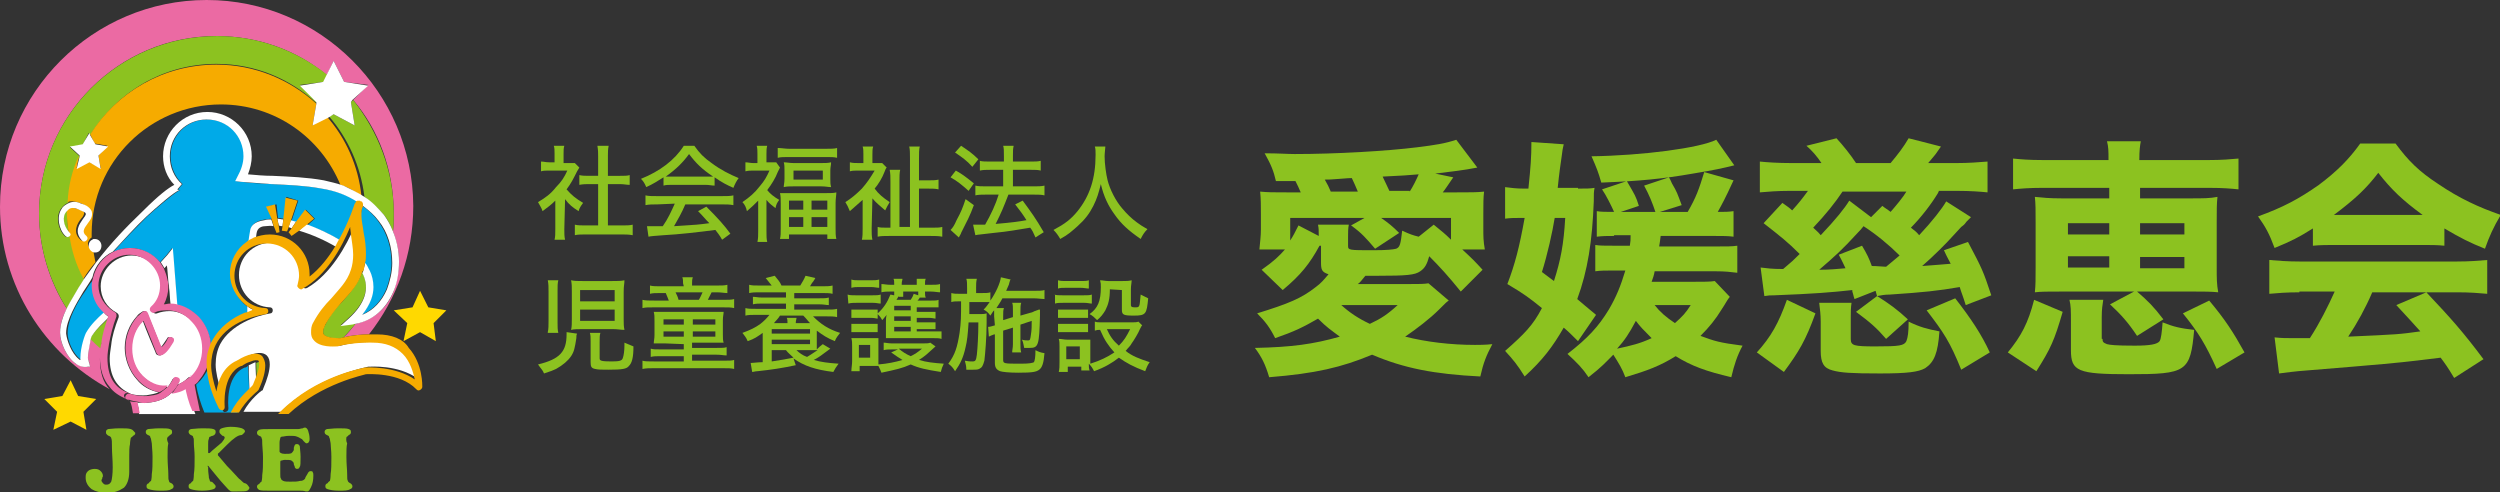 <?xml version="1.0" encoding="utf-8"?>
<!-- Generator: Adobe Illustrator 24.2.0, SVG Export Plug-In . SVG Version: 6.00 Build 0)  -->
<svg version="1.1" id="レイヤー_1" xmlns="http://www.w3.org/2000/svg" xmlns:xlink="http://www.w3.org/1999/xlink" x="0px"
	 y="0px" viewBox="0 0 332.7 65.5" style="enable-background:new 0 0 332.7 65.5;" xml:space="preserve">
<rect x="0" y="0" width="332.7" height="65.5" fill="#333333" stroke="none"/>
<style type="text/css">
	.st0{fill:none;}
	.st1{fill:#EB6AA3;}
	.st2{fill:#F4B4D0;}
	.st3{fill:#8CC220;}
	.st4{fill:#F6AB00;}
	.st5{fill:#00AAE8;}
	.st6{fill:#FFFFFF;}
	.st7{fill:#FFD900;}
</style>
<g>
	<path class="st0" d="M38.8,31.4L38.4,31l0.4-0.6c-0.2,0-0.3-0.1-0.4-0.1l-0.2,0.5l-0.6-0.2v-0.5c-0.2,0-0.3-0.1-0.5-0.1l0.2,0.8
		L36.8,31l-0.4-0.9c-0.4,0-0.8,0-1.1,0c-0.3,0.1-1,0.2-1,0.5c-0.1,0.3-0.1,0.8-0.2,1.2c0.6-0.3,1.4-0.4,2.1-0.4
		c2.9,0,5.3,2.3,5.3,5.3c0,0.1,0,0.2,0,0.3c1.4-1,2.5-2.5,3.4-4c-1.6-0.9-3.4-1.7-5-2.2L38.8,31.4z"/>
	<path class="st0" d="M29.6,14.1c-9.6,0-17.2,7.8-17.2,17.2c0,0.2,0,0.3,0,0.5c0.1,0,0.2-0.1,0.3-0.1c0.5,0,0.9,0.3,0.9,0.9
		c0,0.4-0.3,0.9-0.9,0.9c-0.1,0-0.2,0-0.2,0c0.1,0.5,0.2,1,0.3,1.6c1.9-2.5,4.1-4.7,6.2-6.8c2.2-2.2,3.5-3.1,4.2-3.5
		c-0.9-1-1.5-2.4-1.5-3.8c0-3.3,2.7-5.9,5.9-5.9c3.3,0,5.9,2.7,5.9,5.9c0,0.8-0.2,1.6-0.5,2.4c1.1,0.1,2.2,0.2,3.3,0.2
		c2.2,0.1,4.7,0.2,6.8,0.6c0.9,0.2,1.7,0.4,2.5,0.7C43,18.5,36.8,14.1,29.6,14.1z"/>
	<path class="st0" d="M21.9,35.7c0.3,0.5,0.4,1,0.5,1.6c-0.1-0.9-0.1-1.6-0.2-2.1C22.1,35.5,22,35.6,21.9,35.7z"/>
	<path class="st0" d="M21.9,40.5c0.3,0,0.5-0.1,0.8-0.1c-0.1-0.9-0.1-1.6-0.2-2.2C22.5,39,22.2,39.8,21.9,40.5z"/>
	<path class="st0" d="M34,41.4c-0.1,0-0.2-0.1-0.2-0.1c0,0.1,0,0.1,0,0.2C33.9,41.5,33.9,41.4,34,41.4z"/>
	<path class="st1" d="M13.5,46.3c-0.5-0.4-0.9-0.9-1.4-1.3c-0.2,0.7-0.4,1.9-0.4,2.6c0,0.2,0,0.3,0.1,0.4l0,0l0,0l0,0
		c0,0,0.1,0.3,0.1,0.4c0.1,0.3,0.1,0.4,0.1,0.4c-0.1,0-0.2,0-0.3,0c-0.5,0.1-1.1-0.1-1.6-0.4c-1.2-0.8-2.1-2.8-2.1-4v-0.1
		c0-1,0.3-2.2,0.9-3.2c-2.3-3.6-3.7-8-3.7-12.7c0-13,10.6-23.6,23.6-23.6c5.6,0,10.7,1.9,14.7,5.2l0.9-1.9l1.4,2.8l3.2,0.4l-2,2
		c3.4,4,5.4,9.3,5.4,15.1c0,0.8,0,1.6-0.1,2.4c0.5,1.3,0.8,2.7,0.8,4c0,1.3-0.3,2.7-0.7,3.9c-0.9,2.4-2.8,3.9-5.1,4.4
		c-0.5,0.6-1,1.3-1.6,1.8c1.2-0.3,2.5-0.4,3.4-0.4c3.7-4.7,5.9-10.6,5.9-17.1C54.9,12.3,42.6,0,27.5,0S0,12.3,0,27.5
		C0,38,5.9,47.1,14.6,51.8c-0.9-0.9-1.3-2.3-1.3-4C13.3,47.4,13.4,46.9,13.5,46.3z"/>
	<path class="st2" d="M34.1,51.7c0.1-0.1,0.1-0.1,0.2-0.2c0-0.1,0.1-0.1,0.1-0.2c-0.1,0-0.2,0-0.3,0.1
		C34.1,51.5,34.1,51.6,34.1,51.7z"/>
	<path class="st3" d="M46.8,43.1l-1.5,0.2l1.1-1c2.2-2,2.8-4,1.9-5.9c0-0.1-0.1-0.1-0.1-0.2c-0.6,1.6-1.6,2.8-2.7,4
		c-0.9,0.9-1.6,1.8-2.2,3c-0.2,0.3-0.3,0.6-0.3,0.9c0,0.2,0,0.3,0.1,0.4c0.3,0.5,1.7,0.6,2.2,0.5c0.2,0,0.3-0.1,0.4-0.1
		c0.6-0.6,1.1-1.2,1.6-1.8C47.1,43.1,46.9,43.1,46.8,43.1z"/>
	<path class="st3" d="M8.7,28.2c-0.4,0.7-0.3,1.9,0.4,2.7c0,0,0,0,0,0.1C9,30.1,9,29.3,9,28.4c0-0.2,0-0.3,0-0.5
		C8.9,27.9,8.8,28.1,8.7,28.2z"/>
	<path class="st3" d="M12.2,44.7c-0.1,0.1-0.1,0.3-0.2,0.4c0.4,0.4,0.9,0.9,1.4,1.3c0-0.2,0.1-0.3,0.1-0.5c0.2-1.1,0.5-2.3,0.9-3.5
		l0,0C13.7,43.1,12.8,43.8,12.2,44.7z"/>
	<path class="st3" d="M47.2,16.7l-2.8-1.5l-0.6,0.3c2.5,2.9,4.2,6.6,4.7,10.7c0.9,0.7,1.8,1.5,2.6,2.4c0.5,0.6,0.9,1.4,1.2,2.2
		c0.1-0.8,0.1-1.6,0.1-2.4c0-5.7-2.1-10.9-5.4-15.1l-0.3,0.3L47.2,16.7z"/>
	<path class="st3" d="M34.4,51.3c0.6-1.4,0.8-2.2,0.8-2.6c0-0.3-0.1-0.4-0.1-0.5c-0.2-0.2-0.5-0.1-1,0.1c0,1,0.1,2.1,0.1,3.1
		C34.2,51.4,34.3,51.4,34.4,51.3z"/>
	<path class="st3" d="M10.7,38c0.2-0.3,0.3-0.5,0.5-0.8c-0.9-1.9-1.6-3.9-1.9-6c0,0.1-0.1,0.1-0.1,0.2c-0.2,0.2-0.4,0.2-0.6,0
		c-0.9-0.9-1.2-2.6-0.5-3.6c0.3-0.4,0.6-0.7,1-0.8c0.2-2.2,0.7-4.3,1.5-6.2l0,0l-1.3-1.2l1.7-0.3l0.8-1.6L12,18
		c3.5-5.7,9.7-9.5,16.8-9.5c5.2,0,9.8,2,13.3,5.2v-0.2l-2.2-2.2l3.2-0.4l0.5-0.9c-4-3.2-9.1-5.2-14.7-5.2
		C15.8,4.8,5.2,15.4,5.2,28.4c0,4.7,1.4,9,3.7,12.7c0.5-1,1.1-2,1.6-2.8L10.7,38z"/>
	<path class="st4" d="M41.6,16.7l0.5-2.9c-3.5-3.2-8.2-5.2-13.3-5.2c-7.1,0-13.3,3.7-16.8,9.3l0.6,1.2l1.7,0.3l-1.2,1.3l0.3,1.7
		l-1.6-0.9l-1.6,0.9l0.3-1.7c-0.9,2-1.4,4-1.5,6.2c0.4-0.2,1-0.1,1.6,0.1c0.8,0.3,1.2,0.6,1.4,1c0.2,0.5-0.2,1-0.5,1.6
		c-0.6,0.8-0.8,1.1-0.2,1.7c0.2,0.2,0.2,0.4,0,0.6c-0.2,0.2-0.4,0.2-0.6,0c-1.1-1-0.4-2.2,0.1-2.8c0.3-0.3,0.4-0.6,0.4-0.8
		c0-0.1-0.2-0.3-0.9-0.5c-0.6-0.2-1-0.2-1.4,0c0,0.2,0,0.3,0,0.5c0,0.9,0.1,1.6,0.2,2.5c0.1,0.1,0.1,0.3,0.1,0.3
		c0.3,2.2,0.9,4.1,1.9,6c0.5-0.8,1-1.5,1.6-2.2c-0.1-0.5-0.2-1-0.3-1.6c-0.3-0.1-0.7-0.4-0.7-0.9c0-0.3,0.3-0.7,0.5-0.8
		c0-0.2,0-0.3,0-0.5c0-9.6,7.8-17.2,17.2-17.2c7.2,0,13.3,4.4,15.9,10.7c1,0.3,2,0.9,2.8,1.5c-0.4-4-2.1-7.8-4.7-10.7L41.6,16.7z"/>
	<path class="st5" d="M11.5,38.5l-0.2,0.3c-1,1.4-2.3,3.7-2.3,5.5c0,0,0,0,0,0.1c0,0.9,0.7,2.7,1.7,3.4c0.1,0,0.1,0.1,0.2,0.1
		c0-0.1,0-0.3,0-0.3c0-1.3,0.6-3.1,0.8-3.4c0.6-0.9,1.5-1.7,2.3-2.6c-0.9-0.9-1.5-2.2-1.5-3.5c0-0.4,0.1-0.8,0.2-1.1
		C12.1,37.5,11.8,38,11.5,38.5z"/>
	<path class="st5" d="M33.2,52.5c-0.1-1.2-0.1-2.5-0.2-3.8c-0.1,0.1-0.3,0.2-0.3,0.2s0,0-0.1,0c-2.7,1.1-2.2,5.4-2.2,5.4
		c0,0.3-0.1,0.4-0.3,0.5c-0.3,0.1-0.4,0-0.5-0.3c-1.1-2.2-1.6-4.2-1.6-5.9c0-0.1,0-0.3,0-0.3c-0.3,0.9-0.7,1.6-1.3,2.3
		c-0.2,0.2-0.4,0.4-0.6,0.6c0.2,1.2,0.6,2.5,1.1,3.7h4.4C32,54,32.6,53.1,33.2,52.5z"/>
	<path class="st5" d="M42.9,25.1c-2.2-0.4-4.5-0.5-6.7-0.6c-1.4-0.1-2.8-0.1-4-0.3l-0.8-0.1l0.3-0.6c0.5-0.9,0.8-1.7,0.8-2.7
		c0-2.8-2.2-4.9-4.9-4.9c-2.8,0-4.9,2.2-4.9,4.9c0,1.4,0.6,2.8,1.6,3.7l-0.6,0.7c0.1,0.1,0.3,0.1,0.3,0.1c-0.5,0.1-3.2,2.4-4.4,3.5
		c-1.5,1.5-3,3-4.5,4.7c0.7-0.3,1.5-0.5,2.2-0.5c1.6,0,3,0.8,4,1.9c0.3-0.3,0.6-0.7,0.9-1l0.7-0.9l0.1,1.2c0,0.1,0.3,2.4,0.5,6.4
		c1.1,0.2,2.2,0.8,3,1.7c1,1.1,1.6,2.7,1.6,4.2c0,0.1,0,0.2,0,0.2c0.1-0.3,0.3-0.7,0.4-1c0.9-1.9,2.7-3,4.4-3.8c0-0.3,0-0.8,0-1.1
		c-1.2-0.9-2-2.4-2-4.1c0-1.7,0.9-3.3,2.2-4.2c0.1-0.8,0.2-1.5,0.3-2s0.5-1.1,1.9-1.3c0.3,0,0.5-0.1,0.9-0.1l-0.6-1.6l1.2-0.3L37,29
		c0.3,0,0.5,0.1,0.8,0.1l0.3-2.9l1.6,0.5l-0.9,2.7c0.3,0.1,0.4,0.1,0.7,0.2l1.2-1.7l1.2,1.2l-1,0.9c1.6,0.5,3.2,1.2,4.6,2.2
		c1.4-2.5,2.1-4.8,2.1-4.8s0-0.1,0.1-0.1c0.1-0.1,0.2-0.2,0.3-0.3C46.3,26,44.8,25.4,42.9,25.1z"/>
	<path class="st5" d="M49.6,38.2c0,1.1-0.3,2.3-1.5,3.7c1.5-0.6,2.6-1.8,3.3-3.4c0.4-1.1,0.7-2.3,0.7-3.5c0-2.1-0.6-4-1.8-5.6
		c-0.6-0.8-1.3-1.5-2.1-2c0,0,0,0,0,0.1c0,0,0,0.1,0,0.2l0,0C48.1,28,48,28.5,48,28.9c0,0.7,0.1,1.6,0.3,2.3
		c0.1,0.9,0.3,1.9,0.3,2.8c0,0.3,0,0.8-0.1,1.1c0.3,0.3,0.4,0.7,0.6,1C49.4,36.6,49.6,37.4,49.6,38.2z"/>
	<path class="st6" d="M33.8,41.5c0-0.1,0-0.1,0-0.2c-0.3-0.2-0.7-0.3-0.9-0.6c0,0.3,0,0.8,0,1.1C33.2,41.7,33.5,41.6,33.8,41.5z"/>
	<path class="st6" d="M23,33l-0.7,0.9c-0.3,0.3-0.6,0.7-0.9,1c0.2,0.3,0.3,0.5,0.5,0.8c0.1-0.2,0.3-0.3,0.3-0.4
		c0.1,0.5,0.1,1.2,0.2,2.1c0,0.3,0.1,0.5,0.1,0.8c0,0,0,0,0,0.1c0.1,0.7,0.1,1.5,0.2,2.2l0,0c0.3,0,0.6,0,0.9,0.1
		c-0.3-4-0.5-6.3-0.5-6.4L23,33z"/>
	<path class="st6" d="M33.2,52.5c0.3-0.4,0.7-0.7,0.9-0.9c0-0.1,0-0.2,0-0.3c0-1-0.1-2.1-0.1-3.1c-0.3,0.1-0.6,0.3-0.9,0.4
		C33.1,50,33.2,51.3,33.2,52.5z"/>
	<path class="st6" d="M46.4,42.4l-1.1,1l1.5-0.2c0.2,0,0.3-0.1,0.5-0.1c2.3-0.4,4.1-2,5.1-4.4c0.5-1.2,0.7-2.5,0.7-3.9
		s-0.3-2.8-0.8-4c-0.3-0.8-0.7-1.5-1.2-2.2c-0.8-0.9-1.6-1.8-2.6-2.4c-0.9-0.6-1.8-1-2.8-1.5c-0.9-0.3-1.7-0.5-2.6-0.7
		c-2.2-0.4-4.6-0.5-6.8-0.6c-1.1,0-2.2-0.1-3.3-0.2c0.3-0.8,0.5-1.6,0.5-2.4c0-3.3-2.7-5.9-5.9-5.9c-3.3,0-5.9,2.7-5.9,5.9
		c0,1.4,0.5,2.8,1.5,3.8C22.4,25,21.1,26,19,28.1c-2.2,2.1-4.3,4.3-6.2,6.8c-0.5,0.7-1.1,1.5-1.6,2.2c-0.2,0.3-0.3,0.5-0.5,0.8
		l-0.2,0.3C10,39.1,9.4,40,8.9,41S8,43.2,8,44.2v0.1c0,1.3,0.9,3.3,2.1,4.1c0.5,0.4,1.1,0.5,1.6,0.4c0.1,0,0.2,0,0.3,0
		c0,0-0.1-0.3-0.1-0.4c-0.1-0.2-0.1-0.4-0.1-0.4l0,0l0,0l0,0c-0.1-0.1-0.1-0.3-0.1-0.4c0-0.7,0.3-1.9,0.4-2.6
		c0.1-0.2,0.1-0.3,0.2-0.4c0.6-0.9,1.4-1.6,2.2-2.4c-0.3-0.2-0.5-0.4-0.7-0.6c-0.9,0.8-1.7,1.6-2.3,2.6c-0.2,0.3-0.8,2-0.8,3.4
		c0,0.1,0,0.3,0,0.3c-0.1,0-0.1,0-0.2-0.1c-1-0.8-1.6-2.5-1.7-3.4c0,0,0,0,0-0.1c0-1.7,1.4-4,2.3-5.5l0.2-0.3c0.3-0.5,0.7-1,1-1.6
		c0.3-1.5,1.4-2.8,2.7-3.4c1.5-1.6,2.9-3.2,4.5-4.7c1.2-1.1,3.8-3.4,4.4-3.5c0,0-0.2,0-0.3-0.1l0.6-0.7c-1-0.9-1.6-2.2-1.6-3.7
		c0-2.8,2.2-4.9,4.9-4.9c2.8,0,4.9,2.2,4.9,4.9c0,0.9-0.3,1.8-0.8,2.7l-0.3,0.6l0.8,0.1c1.3,0.1,2.7,0.2,4,0.3
		c2.2,0.1,4.6,0.2,6.7,0.6c1.9,0.3,3.4,0.9,4.8,1.8c0.1,0,0.2,0,0.3,0l0,0c0,0,0.1,0,0.1,0.1c0.1,0,0.2,0.1,0.2,0.1
		c0.1,0.1,0.1,0.2,0.1,0.3l0,0c0.8,0.6,1.5,1.2,2.1,2c1.2,1.5,1.8,3.5,1.8,5.6c0,1.2-0.3,2.4-0.7,3.5c-0.7,1.6-1.8,2.8-3.3,3.4
		c1.1-1.4,1.5-2.6,1.5-3.7c0-0.8-0.2-1.6-0.5-2.2c-0.2-0.3-0.3-0.7-0.6-1c-0.1,0.4-0.2,0.8-0.3,1.2c0,0,0,0.1-0.1,0.1
		c0,0.1,0.1,0.1,0.1,0.2C49.2,38.4,48.6,40.4,46.4,42.4z"/>
	<path class="st6" d="M38.8,30.4l0.6-0.9c-0.3-0.1-0.5-0.1-0.7-0.2l-0.3,0.9C38.5,30.3,38.7,30.3,38.8,30.4z"/>
	<path class="st6" d="M37.6,30.1l0.1-0.9c-0.3,0-0.5-0.1-0.8-0.1l0.2,0.9C37.3,30.1,37.5,30.1,37.6,30.1z"/>
	<path class="st6" d="M39.8,30.7c1.7,0.5,3.5,1.3,5,2.2c0.2-0.3,0.3-0.6,0.5-0.9c-1.4-0.9-3-1.6-4.6-2.2L39.8,30.7z"/>
	<path class="st6" d="M35.3,30.1c0.3,0,0.7-0.1,1.1,0l-0.3-0.9c-0.3,0-0.6,0-0.9,0.1c-1.4,0.2-1.8,0.8-1.9,1.3
		c-0.1,0.5-0.2,1.2-0.3,2c0.3-0.3,0.6-0.4,1-0.6c0.1-0.4,0.1-0.9,0.2-1.2C34.4,30.2,35,30.1,35.3,30.1z"/>
	<path class="st6" d="M25,51.5c-0.7,0.4-1.4,0.7-2.2,0.8c-0.8,0.8-1.9,1.2-3.2,1.3c-0.5,0-0.9,0-1.4,0c0.2,0.4,0.3,0.9,0.3,1.5H26
		C25.5,53.8,25.1,52.7,25,51.5z"/>
	<path class="st6" d="M19.5,52.6c0.6-0.1,1.2-0.2,1.6-0.4c-1.1-0.2-2.2-0.8-2.9-1.7c-1-1.1-1.6-2.7-1.6-4.2c0-1.6,0.6-3.1,1.6-4.2
		c0.2-0.3,0.4-0.4,0.7-0.6c0.1-0.1,0.3-0.1,0.4-0.1s0.3,0.2,0.3,0.3c0,0,1.6,3.8,1.8,4.5c0.2-0.2,0.4-0.5,0.8-1.1
		c0.1-0.3,0.4-0.3,0.6-0.2c0.3,0.1,0.3,0.4,0.2,0.6c-0.7,1.1-1.2,1.7-1.7,1.8c-0.3,0-0.5-0.1-0.5-0.2c0,0-0.1-0.1-0.1-0.2
		c0,0-1.4-3.3-1.7-4.2l-0.1,0.1c-0.9,0.9-1.4,2.2-1.4,3.6c0,1.4,0.5,2.7,1.4,3.6c0.9,0.9,2,1.5,3.2,1.5c0.1,0,0.1,0,0.2,0
		c0.3-0.3,0.4-0.6,0.6-0.9c0.1-0.3,0.4-0.3,0.6-0.3c0.3,0.1,0.3,0.4,0.3,0.6c-0.1,0.1-0.1,0.2-0.2,0.3c0.5-0.2,0.9-0.4,1.4-0.9
		c0.2-0.2,0.4-0.2,0.6,0c0.1-0.1,0.1-0.1,0.2-0.2c0.9-0.9,1.4-2.2,1.4-3.6c0-1.4-0.5-2.7-1.4-3.6c-0.9-0.9-2-1.5-3.2-1.5
		c-0.6,0-1.2,0.1-1.7,0.3c-0.2,0.1-0.4,0-0.6-0.2s-0.1-0.4,0.1-0.6c0.8-0.8,1.2-1.8,1.2-2.8c0-2.2-1.9-4.1-4.1-4.1s-4.1,1.9-4.1,4.1
		c0,1.5,0.8,2.8,2.1,3.5c0.2,0.1,0.3,0.3,0.3,0.4c0,0.1,0,0.1,0,0.2c-0.5,1.3-0.9,2.6-1,3.7c-0.1,0.7-0.2,1.3-0.2,1.8
		c0,2.3,0.9,3.9,2.8,4.7l0,0C17.2,52.4,18.3,52.7,19.5,52.6z"/>
	<path class="st1" d="M25.9,51.2c0.3-0.2,0.4-0.3,0.6-0.6c0.6-0.7,1-1.5,1.3-2.3c0-0.6,0.1-1.2,0.3-1.7c0-0.1,0-0.2,0-0.2
		c0-1.6-0.6-3.1-1.6-4.2c-0.9-0.9-1.9-1.5-3-1.7c-0.3-0.1-0.6-0.1-0.9-0.1l0,0c-0.3,0-0.5,0.1-0.8,0.1c0.4-0.7,0.6-1.6,0.6-2.3
		c0,0,0,0,0-0.1c0-0.3,0-0.5-0.1-0.8c-0.1-0.6-0.3-1.1-0.5-1.6c-0.2-0.3-0.3-0.5-0.5-0.8c-0.9-1.1-2.3-1.9-4-1.9
		c-0.8,0-1.6,0.2-2.2,0.5c-1.4,0.7-2.3,1.9-2.7,3.4c-0.1,0.3-0.2,0.8-0.2,1.1c0,1.3,0.5,2.6,1.5,3.5c0.3,0.3,0.4,0.4,0.7,0.6l0,0
		c-0.4,1.2-0.8,2.4-0.9,3.5c0,0.2-0.1,0.3-0.1,0.5c-0.1,0.5-0.1,0.9-0.1,1.4c0,1.6,0.4,3,1.3,4c0.5,0.7,1.3,1.2,2.2,1.6
		c-0.2-0.1-0.3-0.3-0.3-0.5c0.1-0.3,0.3-0.3,0.6-0.3c-1.9-0.7-2.8-2.2-2.8-4.7c0-0.5,0.1-1.2,0.2-1.8c0.2-1.1,0.5-2.4,1-3.7
		c0-0.1,0-0.1,0-0.2c0-0.2-0.1-0.3-0.3-0.4c-1.3-0.8-2.1-2.1-2.1-3.5c0-2.2,1.9-4.1,4.1-4.1s4.1,1.9,4.1,4.1c0,1.1-0.4,2.1-1.2,2.8
		c-0.2,0.2-0.2,0.4-0.1,0.6c0.2,0.2,0.3,0.3,0.6,0.2c0.5-0.3,1.1-0.3,1.7-0.3c1.2,0,2.3,0.5,3.2,1.5c0.9,0.9,1.4,2.2,1.4,3.6
		c0,1.4-0.5,2.7-1.4,3.6c-0.1,0-0.1,0-0.2,0l0.1,0.1c0.2,0.2,0.2,0.5,0,0.7c-0.3,0.2-0.5,0.4-0.8,0.5c0.2,1.1,0.5,2.3,1,3.4h1
		C26.4,53.7,26.1,52.4,25.9,51.2z"/>
	<path class="st1" d="M17,53.3c0.1,0,0.2,0.1,0.3,0.1c0.2,0.4,0.3,1,0.4,1.6h0.9c-0.1-0.5-0.2-1-0.3-1.5
		C17.7,53.5,17.1,53.4,17,53.3z"/>
	<path class="st6" d="M49,48.8C49.1,48.8,49.1,48.8,49,48.8c0.3,0,4-0.3,6.6,1.6C55.5,49.5,55.1,48,54,47c-0.9-0.9-2.3-1.5-4-1.5
		l0,0c0,0-2.6-0.1-4.7,0.5h-0.1c-0.2,0-2.2,0.2-3-1c-0.2-0.3-0.3-0.6-0.3-0.9c0-0.4,0.1-0.9,0.3-1.4c0.8-1.2,1.6-2.2,2.5-3.1
		c1-1.1,2.1-2.2,2.6-3.8c0.2-0.6,0.3-1.3,0.3-2c0-0.9-0.1-1.8-0.3-2.7c-0.1-0.3-0.1-0.7-0.1-1c-1.1,2.6-3.2,6.4-6.3,8.2
		c-0.2,0.1-0.3,0.1-0.5,0s-0.2-0.3-0.2-0.5c0.2-0.4,0.2-0.8,0.2-1.2c0-2.4-1.9-4.3-4.3-4.3c-2.4,0-4.3,1.9-4.3,4.3
		c0,2.3,1.8,4.2,4.1,4.3c0.3,0,0.4,0.2,0.4,0.4l0,0c0,0.3-0.2,0.4-0.3,0.4c-1.9,0.3-5.3,1.5-6.7,4.1c-0.4,0.8-0.6,1.7-0.6,2.7
		s0.3,2.2,0.7,3.5c0.2-1.5,0.9-3.4,2.7-4.1c0.4-0.3,2.4-1.5,3.4-0.6c0.3,0.3,0.4,0.7,0.4,1.2c0,0.8-0.3,1.9-0.9,3.3
		c0,0.1-0.1,0.2-0.2,0.2c0,0-1.5,1.1-2.4,2.8h5c0.1-0.1,0.2-0.2,0.3-0.3C42.5,50,48.7,48.9,49,48.8z"/>
	<path class="st4" d="M50.2,44.5L50.2,44.5c0,0-0.5,0-1.1,0c-0.9,0-2.2,0.1-3.4,0.4c-0.2,0-0.3,0.1-0.4,0.1c-0.4,0-1.8,0-2.2-0.5
		C43,44.4,43,44.2,43,44.1c0-0.3,0.2-0.6,0.3-0.9c0.6-1.1,1.4-2.1,2.2-3c1-1.1,2.2-2.3,2.7-4c0,0,0-0.1,0.1-0.1
		c0.2-0.3,0.2-0.8,0.3-1.2c0.1-0.3,0.1-0.7,0.1-1.1c0-0.9-0.1-1.9-0.3-2.8c-0.1-0.9-0.3-1.6-0.3-2.3c0-0.4,0-0.9,0.2-1.2l0,0
		c0-0.1,0-0.1,0-0.2c0,0,0,0,0-0.1l0,0c0-0.1,0-0.2-0.1-0.3c0-0.1-0.1-0.1-0.2-0.1c0,0,0,0-0.1-0.1l0,0c-0.1,0-0.2,0-0.3,0
		s-0.3,0.1-0.3,0.3c0,0,0,0-0.1,0.1c0,0-0.7,2.3-2.1,4.8c-0.2,0.3-0.3,0.6-0.5,0.9c-0.9,1.5-2.1,3-3.4,4c0-0.1,0-0.2,0-0.3
		c0-2.9-2.3-5.3-5.3-5.3c-0.8,0-1.5,0.2-2.1,0.4c-0.3,0.2-0.7,0.3-1,0.6c-1.3,0.9-2.2,2.5-2.2,4.2c0,1.6,0.8,3.1,2,4.1
		c0.3,0.3,0.6,0.4,0.9,0.6c0.1,0,0.2,0.1,0.2,0.1c-0.1,0-0.2,0.1-0.2,0.1c-0.3,0.1-0.6,0.3-0.9,0.3c-1.7,0.7-3.4,1.9-4.4,3.8
		c-0.2,0.3-0.3,0.7-0.4,1c-0.2,0.5-0.3,1.1-0.3,1.7c0,0.1,0,0.3,0,0.3c0,1.7,0.5,3.7,1.6,5.9c0.1,0.2,0.3,0.3,0.5,0.3
		c0.3-0.1,0.3-0.3,0.3-0.5c0,0-0.4-4.3,2.2-5.4c0,0,0,0,0.1,0c0.1-0.1,0.3-0.2,0.3-0.2c0.3-0.2,0.6-0.3,0.9-0.4
		c0.4-0.2,0.9-0.2,1-0.1c0,0,0.1,0.2,0.1,0.5c0,0.4-0.2,1.2-0.8,2.6c0,0.1-0.1,0.1-0.1,0.2c0,0-0.1,0.1-0.2,0.2
		c-0.2,0.2-0.5,0.5-0.9,0.9c-0.6,0.6-1.3,1.5-1.8,2.5h1.1c1-1.7,2.4-2.8,2.4-2.8c0.1-0.1,0.1-0.1,0.2-0.2c0.7-1.5,0.9-2.5,0.9-3.3
		c0-0.5-0.2-0.9-0.4-1.2C34,46.5,32,47.7,31.5,48c-1.8,0.8-2.5,2.7-2.7,4.1c-0.4-1.3-0.7-2.5-0.7-3.5c0-0.9,0.2-1.9,0.6-2.7
		c1.4-2.8,4.7-3.8,6.7-4.1c0.3-0.1,0.3-0.3,0.3-0.4l0,0c0-0.3-0.2-0.4-0.4-0.4c-2.3-0.1-4.1-2-4.1-4.3c0-2.4,1.9-4.3,4.3-4.3
		s4.3,1.9,4.3,4.3c0,0.3-0.1,0.8-0.2,1.2c-0.1,0.2,0,0.3,0.2,0.5c0.2,0.1,0.3,0.2,0.5,0c3.1-1.7,5.2-5.5,6.3-8.2
		c0,0.3,0.1,0.7,0.1,1c0.1,0.9,0.3,1.8,0.3,2.7c0,0.7-0.1,1.4-0.3,2c-0.5,1.6-1.6,2.6-2.6,3.8c-0.9,0.9-1.7,1.9-2.4,3.2
		c-0.3,0.5-0.3,0.9-0.3,1.4c0,0.3,0.1,0.7,0.3,0.9c0.8,1.1,2.8,0.9,3.1,0.9h0.1c2.2-0.6,4.7-0.5,4.7-0.5l0,0c1.7,0,3,0.5,4,1.5
		s1.4,2.5,1.6,3.4c-2.6-1.8-6.4-1.6-6.5-1.6c0,0,0,0-0.1,0c-0.3,0.1-6.5,1.1-11.3,5.9c-0.1,0.1-0.2,0.2-0.3,0.3h1.4
		c4.4-4.1,10.1-5.2,10.3-5.3c0.2,0,4.5-0.3,6.7,2c0.2,0.2,0.3,0.2,0.5,0.1c0.2-0.1,0.3-0.3,0.3-0.4c0-0.1,0.1-3.1-1.8-5.2
		C53.7,45.1,52.1,44.5,50.2,44.5z"/>
	<path class="st1" d="M19,50c-0.9-0.9-1.4-2.2-1.4-3.6s0.5-2.7,1.4-3.6l0.1-0.1c0.4,0.9,1.7,4.2,1.7,4.2c0,0.1,0.1,0.1,0.1,0.2
		c0.1,0.1,0.3,0.3,0.5,0.2c0.5-0.1,1-0.6,1.7-1.8c0.1-0.3,0.1-0.5-0.2-0.6c-0.3-0.1-0.5-0.1-0.6,0.2c-0.3,0.7-0.7,1-0.8,1.1
		c-0.3-0.7-1.8-4.5-1.8-4.5c-0.1-0.2-0.2-0.3-0.3-0.3c-0.2,0-0.3,0-0.4,0.1c-0.3,0.2-0.4,0.4-0.7,0.6c-1,1.1-1.6,2.7-1.6,4.2
		c0,1.6,0.6,3.1,1.6,4.2c0.8,0.9,1.8,1.5,2.9,1.7c0.4-0.2,0.9-0.5,1.1-0.9c-0.1,0-0.1,0-0.2,0C21,51.4,19.9,50.9,19,50z"/>
	<path class="st1" d="M25.1,50.3c-0.4,0.3-0.9,0.6-1.4,0.9c-0.3,0.4-0.5,0.9-0.9,1.2c0.8-0.1,1.5-0.3,2.2-0.8
		c0.3-0.2,0.5-0.3,0.8-0.5c0.2-0.2,0.2-0.4,0-0.7l-0.1-0.1C25.5,50.1,25.2,50.1,25.1,50.3z"/>
	<path class="st1" d="M19.6,53.6c1.3-0.1,2.4-0.5,3.2-1.3c0.3-0.3,0.7-0.7,0.9-1.2c0.1-0.1,0.1-0.2,0.2-0.3c0.1-0.3,0-0.5-0.3-0.6
		s-0.5,0-0.6,0.3c-0.2,0.3-0.4,0.7-0.6,0.9c-0.3,0.3-0.7,0.6-1.1,0.9c-0.5,0.3-1,0.3-1.6,0.4c-1.3,0.1-2.4-0.3-2.4-0.3l0,0
		c-0.3-0.1-0.5,0.1-0.6,0.3c-0.1,0.3,0,0.4,0.3,0.5h0.1c0,0,0,0,0.1,0c0.2,0.1,0.7,0.2,1.3,0.3C18.7,53.6,19.1,53.7,19.6,53.6z"/>
	<path class="st3" d="M17.4,57.1C17.1,57,16.6,57,15.9,57c-0.8,0-1.2,0.1-1.5,0.1c-0.3,0.1-0.3,0.3-0.3,0.4c0,0.1,0,0.2,0.1,0.3
		s0.2,0.2,0.3,0.2l0,0c0.2,0.1,0.3,0.2,0.3,0.3c0.1,0.2,0.1,0.6,0.1,1.3s0.1,1.6,0.1,2.6c0,0.9-0.1,1.6-0.2,1.9
		c-0.2,0.3-0.3,0.4-0.7,0.4c-0.2,0-0.3-0.1-0.4-0.2S13.5,64,13.5,64s0-0.2,0.1-0.3c0-0.2,0.1-0.3,0.1-0.3c0-0.3-0.1-0.5-0.3-0.7
		s-0.4-0.3-0.8-0.3c-0.3,0-0.7,0.1-0.9,0.3c-0.3,0.3-0.3,0.5-0.3,0.9c0,0.6,0.3,1.1,0.8,1.5c0.5,0.3,1.2,0.5,2.1,0.5
		c0.9,0,1.6-0.3,2.2-0.7c0.4-0.4,0.7-1.1,0.7-2.1c0-0.3,0-0.6,0-1.1s0-0.9,0-1c0-0.6,0-1.2,0.1-1.6c0-0.4,0.1-0.7,0.1-0.8
		s0.2-0.1,0.3-0.3c0.3-0.1,0.3-0.3,0.3-0.4C17.7,57.3,17.7,57.2,17.4,57.1z"/>
	<path class="st3" d="M22.3,58.2c0-0.1,0.2-0.1,0.3-0.3c0.3-0.1,0.3-0.3,0.3-0.4c0-0.3-0.1-0.3-0.3-0.4C22.4,57,21.9,57,21.2,57
		c-0.7,0-1.2,0.1-1.5,0.1c-0.3,0.1-0.3,0.3-0.3,0.4c0,0.2,0.1,0.3,0.3,0.4C20,58,20,58.1,20,58.2c0.1,0.1,0.1,0.3,0.2,0.8
		c0,0.4,0.1,1,0.1,1.8c0,0.9,0,1.7-0.1,2.3c0,0.6-0.1,0.9-0.1,0.9s-0.2,0.1-0.3,0.3c-0.3,0.1-0.3,0.3-0.3,0.4c0,0.3,0.1,0.3,0.3,0.4
		c0.3,0.1,0.8,0.2,1.5,0.2s1.2,0,1.5-0.2c0.3-0.1,0.3-0.3,0.3-0.4s-0.1-0.3-0.3-0.4c-0.3-0.1-0.3-0.2-0.3-0.3
		c-0.1-0.1-0.1-0.4-0.1-0.9c0-0.6-0.1-1.3-0.1-2.3c0-0.8,0-1.4,0.1-1.8C22.2,58.6,22.2,58.3,22.3,58.2z"/>
	<path class="st3" d="M32.6,64.3c-0.1,0-0.2,0-0.2-0.1c-0.2-0.1-0.3-0.3-0.6-0.5c-0.3-0.3-0.8-0.9-1.6-1.7l-1.1-1.3L29,60.6v-0.1
		v-0.1c0,0,0-0.1,0.1-0.1l0.9-0.9l0.2-0.2c0.9-0.9,1.5-1.3,1.9-1.3c0.1,0,0.2-0.1,0.3-0.2s0.2-0.2,0.2-0.3c0-0.2-0.2-0.3-0.4-0.4
		c-0.3-0.1-0.8-0.2-1.5-0.2c-0.5,0-0.9,0.1-1.2,0.2c-0.3,0.1-0.3,0.3-0.3,0.4c0,0.1,0,0.2,0.1,0.3s0.2,0.2,0.3,0.3c0,0,0,0,0.1,0
		c0.1,0.1,0.2,0.1,0.2,0.2s0,0.1-0.1,0.3c-0.1,0.1-0.2,0.3-0.3,0.4L28.2,60c-0.1,0.1-0.2,0.2-0.2,0.2c-0.1,0.1-0.1,0.1-0.2,0.1
		s-0.1,0-0.1-0.1s0-0.2,0-0.3v-0.8c0-0.3,0-0.5,0.1-0.7c0-0.2,0.1-0.3,0.2-0.3s0.1-0.1,0.3-0.1c0.3-0.1,0.4-0.3,0.4-0.5
		c0-0.3-0.1-0.3-0.3-0.4C28.1,57,27.6,57,26.9,57s-1.2,0.1-1.5,0.1c-0.3,0.1-0.3,0.3-0.3,0.4s0.1,0.3,0.3,0.4
		c0.3,0.1,0.3,0.2,0.3,0.3c0.1,0.1,0.1,0.3,0.1,0.8s0.1,1,0.1,1.8c0,0.9,0,1.7-0.1,2.3c0,0.6-0.1,0.9-0.1,0.9s-0.2,0.1-0.3,0.3
		c-0.3,0.1-0.3,0.3-0.3,0.4c0,0.3,0.1,0.3,0.3,0.4c0.3,0.1,0.8,0.2,1.5,0.2s1.2-0.1,1.5-0.2s0.3-0.3,0.3-0.4s-0.2-0.3-0.4-0.5
		c-0.1-0.1-0.2-0.1-0.3-0.1c-0.1-0.1-0.1-0.3-0.2-0.5c0-0.3-0.1-0.7-0.1-1.2c0-0.2,0-0.3,0-0.3C27.5,62,27.6,62,27.6,62s0,0,0.1,0
		c0,0,0.1,0,0.1,0.1l0.9,1.1c0.5,0.6,0.9,1.1,1.2,1.4c0.3,0.3,0.5,0.6,0.7,0.7c0.1,0.1,0.2,0.1,0.3,0.1s0.3,0,0.7,0
		c0.7,0,1.1,0,1.3-0.1s0.3-0.3,0.3-0.4C33,64.6,32.9,64.4,32.6,64.3z"/>
	<path class="st3" d="M41.3,62.7c-0.2,0-0.3,0.2-0.4,0.4c-0.2,0.3-0.3,0.5-0.3,0.6c-0.2,0.2-0.3,0.3-0.7,0.3
		c-0.3,0.1-0.7,0.1-1.3,0.1c-0.3,0-0.7,0-0.9-0.1s-0.3-0.2-0.3-0.3c-0.1-0.1-0.1-0.3-0.1-0.6s0-0.7,0-1.2v-0.3c0-0.2,0-0.3,0.1-0.3
		s0.3-0.1,0.5-0.1l0,0c0.4,0,0.8,0,0.9,0.1s0.3,0.2,0.3,0.4c0,0.1,0,0.2,0.1,0.3c0,0.3,0.2,0.4,0.3,0.4c0.3,0,0.3-0.1,0.4-0.3
		C40,62,40,61.5,40,60.8c0-0.6-0.1-1.1-0.1-1.4c-0.1-0.3-0.3-0.3-0.4-0.3c-0.3,0-0.3,0.2-0.4,0.5c0,0.1,0,0.2,0,0.3
		c-0.1,0.2-0.2,0.3-0.3,0.4c-0.2,0.1-0.4,0.1-0.9,0.1s-0.7-0.2-0.7-0.3c0-0.4,0-0.9,0-1.2s0.1-0.5,0.1-0.6s0.1-0.2,0.3-0.2
		S38,58,38.5,58c0.4,0,0.8,0,1,0.1c0.3,0.1,0.4,0.2,0.6,0.3c0.1,0,0.2,0.2,0.3,0.3c0.2,0.2,0.3,0.3,0.4,0.3s0.3-0.1,0.3-0.2
		c0.1-0.1,0.1-0.3,0.1-0.4c0-0.4-0.1-0.8-0.2-1.1c-0.1-0.3-0.3-0.4-0.4-0.4c0,0-0.2,0-0.3,0.1c-0.2,0-0.4,0.1-0.6,0.1H36
		c-0.8,0-1.3,0-1.5,0.1s-0.3,0.2-0.3,0.4s0.1,0.3,0.3,0.4c0.3,0.1,0.3,0.2,0.3,0.3c0.1,0.1,0.1,0.3,0.1,0.8c0,0.4,0.1,1,0.1,1.8
		c0,0.9,0,1.7-0.1,2.3c0,0.6-0.1,0.9-0.1,0.9s-0.2,0.1-0.3,0.3c-0.3,0.1-0.3,0.3-0.3,0.4s0.1,0.3,0.3,0.4s0.7,0.1,1.4,0.1h4
		c0.3,0,0.5,0,0.8,0.1c0.1,0,0.1,0,0.2,0c0.2,0,0.3-0.2,0.5-0.6s0.3-0.9,0.3-1.5c0-0.3,0-0.3-0.1-0.5C41.6,62.7,41.4,62.7,41.3,62.7
		z"/>
	<path class="st3" d="M46.1,58.2c0-0.1,0.2-0.1,0.3-0.3c0.3-0.1,0.3-0.3,0.3-0.4c0-0.3-0.1-0.3-0.3-0.4S45.6,57,45,57
		c-0.7,0-1.2,0.1-1.5,0.1c-0.3,0.1-0.3,0.3-0.3,0.4c0,0.2,0.1,0.3,0.3,0.4c0.3,0.1,0.3,0.2,0.3,0.3c0.1,0.1,0.1,0.3,0.2,0.8
		c0,0.4,0.1,1,0.1,1.8c0,0.9,0,1.7-0.1,2.3c0,0.6-0.1,0.9-0.1,0.9s-0.2,0.1-0.3,0.3c-0.3,0.1-0.3,0.3-0.3,0.4c0,0.3,0.1,0.3,0.3,0.4
		c0.3,0.1,0.8,0.2,1.5,0.2s1.2,0,1.5-0.2c0.3-0.1,0.3-0.3,0.3-0.4s-0.1-0.3-0.3-0.4s-0.3-0.2-0.3-0.3c-0.1-0.1-0.1-0.4-0.1-0.9
		c0-0.6-0.1-1.3-0.1-2.3c0-0.8,0-1.4,0.1-1.8C46,58.6,46.1,58.3,46.1,58.2z"/>
	<path class="st6" d="M9.2,30.9C9.1,30.8,9.1,30.8,9.2,30.9c-0.8-0.9-0.9-2.1-0.4-2.7C8.9,28.1,9,28,9.1,27.9c0.3-0.3,0.8-0.3,1.4,0
		c0.7,0.3,0.9,0.4,0.9,0.5c0.1,0.2-0.2,0.5-0.4,0.8c-0.4,0.6-1.2,1.6-0.1,2.8c0.2,0.2,0.4,0.2,0.6,0c0.2-0.2,0.2-0.4,0-0.6
		c-0.6-0.5-0.4-0.9,0.2-1.7c0.3-0.4,0.7-0.9,0.5-1.6c-0.2-0.4-0.6-0.8-1.4-1c-0.6-0.3-1.1-0.3-1.6-0.1c-0.4,0.2-0.8,0.4-1,0.8
		c-0.7,1-0.4,2.7,0.5,3.6c0.2,0.2,0.4,0.2,0.6,0c0,0,0.1-0.1,0.1-0.2S9.3,31,9.2,30.9z"/>
	<path class="st6" d="M13.5,32.7c0-0.4-0.3-0.9-0.9-0.9c-0.1,0-0.3,0-0.3,0.1c-0.3,0.1-0.5,0.4-0.5,0.8c0,0.4,0.3,0.8,0.7,0.9
		c0.1,0,0.2,0,0.2,0C13.2,33.6,13.5,33.2,13.5,32.7z"/>
	<polygon class="st4" points="37.5,30.7 38.2,30.8 38.4,30.3 38.7,29.4 39.6,26.7 38,26.3 37.7,29.2 37.6,30.1 	"/>
	<polygon class="st4" points="36.8,31 37.2,30.9 37.1,30.1 36.9,29.1 36.6,27.2 35.4,27.5 36.1,29 36.4,30 	"/>
	<polygon class="st4" points="38.4,30.9 38.8,31.4 39.8,30.7 40.7,30 41.8,29.1 40.6,27.9 39.4,29.5 38.8,30.4 	"/>
	<polygon class="st6" points="11.9,21.6 13.4,22.5 13.1,20.7 14.4,19.5 12.7,19.2 12,18 11.9,17.7 11,19.2 9.3,19.5 10.6,20.7 
		10.6,20.8 10.2,22.5 	"/>
	<polygon class="st7" points="12.8,53.1 10.4,52.7 9.4,50.6 8.3,52.7 5.9,53.1 7.6,54.8 7.1,57.2 9.4,56.1 11.5,57.2 11.1,54.8 	"/>
	<polygon class="st7" points="59.4,41.3 57,40.9 55.9,38.7 54.9,40.9 52.4,41.3 54.2,43 53.7,45.4 55.9,44.2 58,45.4 57.7,43 	"/>
	<polygon class="st6" points="39.9,11.4 42.1,13.6 42.1,13.8 41.6,16.7 43.8,15.6 44.4,15.2 47.2,16.7 46.7,13.6 46.9,13.3 49,11.4 
		45.8,10.9 44.4,8.1 43.5,9.9 43,10.9 	"/>
</g>
<g>
	<path class="st3" d="M75.1,30.5c0,0.6,0,1,0.1,1.4h-1.4c0.1-0.4,0.1-0.8,0.1-1.4v-3.8c-0.6,0.6-0.9,0.8-1.7,1.4
		c-0.1-0.4-0.4-0.8-0.6-1.2c1-0.6,1.7-1.1,2.4-2c0.7-0.7,1.1-1.3,1.5-2.2h-2.4c-0.5,0-0.8,0-1.1,0.1v-1.3c0.4,0,0.6,0.1,1.1,0.1h0.7
		v-1.2c0-0.4,0-0.7-0.1-1h1.4C75,19.7,75,20,75,20.5v1.2h0.7c0.4,0,0.6,0,0.8,0l0.6,0.6c-0.1,0.2-0.2,0.3-0.3,0.5
		c-0.5,1-0.8,1.6-1.4,2.4c0.7,0.8,1.2,1.2,2.2,1.8c-0.3,0.4-0.5,0.7-0.6,1.1c-0.8-0.5-1.3-0.9-1.8-1.6L75.1,30.5L75.1,30.5z
		 M80.9,30h1.8c0.7,0,1.1,0,1.5-0.1v1.4c-0.5-0.1-1-0.1-1.5-0.1H78c-0.6,0-1.1,0-1.5,0.1v-1.4C76.9,30,77.3,30,78,30h1.6v-5.5h-1.1
		c-0.5,0-0.9,0-1.4,0.1v-1.3c0.4,0.1,0.8,0.1,1.4,0.1h1.1v-2.6c0-0.5,0-0.8-0.1-1.4H81c-0.1,0.5-0.1,0.8-0.1,1.4v2.6h1.6
		c0.6,0,1,0,1.3-0.1v1.3c-0.4,0-0.8-0.1-1.3-0.1h-1.6V30z"/>
	<path class="st3" d="M88.3,23.6c-0.8,0.5-1.4,0.9-2.3,1.3c-0.2-0.5-0.4-0.8-0.7-1.1c2.5-1,4.5-2.5,5.7-4.4h1.4
		c0.7,1,1.3,1.6,2.3,2.3c1.2,0.9,2.4,1.5,3.6,2c-0.3,0.4-0.5,0.8-0.7,1.3c-0.9-0.4-1.5-0.7-2.5-1.4v1.1c-0.4,0-0.7-0.1-1.2-0.1h-4.5
		c-0.4,0-0.8,0-1.1,0.1C88.3,24.7,88.3,23.6,88.3,23.6z M87.5,27.2c-0.7,0-1.1,0-1.6,0.1V26c0.4,0.1,0.9,0.1,1.6,0.1H96
		c0.7,0,1.2,0,1.6-0.1v1.3c-0.5-0.1-0.9-0.1-1.6-0.1h-4.8c-0.5,1.2-1,2-1.5,2.9c3.2-0.2,3.2-0.2,4.7-0.4c-0.6-0.6-0.8-0.9-1.5-1.6
		l1.1-0.6c1.6,1.6,2.4,2.5,3.2,3.6l-1.1,0.8c-0.4-0.7-0.6-0.9-0.9-1.3c-2.3,0.3-4.9,0.6-6.9,0.7c-1.1,0.1-1.6,0.1-2,0.2l-0.2-1.4
		c0.3,0,0.6,0,0.8,0c0.1,0,0.3,0,0.6,0c0.1,0,0.1,0,0.7,0c0.7-1,1.1-1.9,1.6-3L87.5,27.2L87.5,27.2z M93.9,23.5c0.4,0,0.7,0,1,0
		c-1.5-1-2.3-1.8-3.2-3c-0.8,1.1-1.7,2-3.1,3c0.3,0,0.5,0,0.9,0H93.9z"/>
	<path class="st3" d="M100.9,26.7c-0.6,0.6-0.8,0.8-1.5,1.4c-0.1-0.5-0.3-0.9-0.6-1.2c1-0.7,1.6-1.2,2.3-2.1
		c0.6-0.7,0.9-1.2,1.3-2.1h-2.1c-0.4,0-0.7,0-1.1,0.1v-1.2c0.3,0,0.7,0.1,1,0.1h0.6v-1.2c0-0.4,0-0.8-0.1-1.1h1.4
		c-0.1,0.3-0.1,0.7-0.1,1.1v1.1h0.6c0.3,0,0.5,0,0.7,0l0.5,0.7c-0.1,0.2-0.2,0.4-0.3,0.6c-0.3,0.8-0.8,1.6-1.4,2.4
		c0.4,0.5,0.9,0.9,1.6,1.3c-0.3,0.4-0.4,0.6-0.5,1.1c-0.5-0.4-0.8-0.6-1.2-1.1v4.1c0,0.7,0,1.1,0.1,1.5h-1.3
		c0.1-0.5,0.1-0.9,0.1-1.5V26.7z M103.6,19.7c0.4,0,0.9,0.1,1.4,0.1h5c0.6,0,1,0,1.4-0.1V21c-0.4-0.1-0.8-0.1-1.3-0.1h-5.3
		c-0.5,0-0.9,0-1.3,0.1v-1.3H103.6z M109.9,25.7c0.6,0,1.1,0,1.4-0.1c0,0.4-0.1,0.8-0.1,1.4v3.4c0,0.6,0,1,0.1,1.4h-1.2v-0.6H105
		v0.6h-1.2c0.1-0.4,0.1-0.8,0.1-1.4v-3.3c0-0.6,0-1-0.1-1.4c0.4,0,0.8,0,1.4,0H109.9z M104.4,22.7c0-0.5,0-0.8-0.1-1.1
		c0.4,0,0.8,0.1,1.3,0.1h3.7c0.5,0,0.9,0,1.3-0.1c0,0.4-0.1,0.6-0.1,1.1v1.1c0,0.5,0,0.7,0.1,1.1c-0.4,0-0.7-0.1-1.3-0.1h-3.7
		c-0.5,0-0.9,0-1.3,0.1c0-0.3,0.1-0.6,0.1-1.1V22.7z M105,27.9h1.9v-1.2H105V27.9z M105,30.2h1.9v-1.3H105V30.2z M105.6,23.9h3.9
		v-1.2h-3.9V23.9z M108,27.9h2.1v-1.2H108V27.9z M108,30.2h2.1v-1.3H108V30.2z"/>
	<path class="st3" d="M116,30.4c0,0.6,0,1.1,0.1,1.5h-1.4c0.1-0.4,0.1-0.9,0.1-1.5v-3.8c-0.7,0.6-1,0.9-1.7,1.5
		c-0.2-0.5-0.4-0.9-0.6-1.2c0.8-0.5,1.5-1.1,2.2-1.8c0.7-0.8,1.1-1.4,1.7-2.4h-2.2c-0.4,0-0.8,0-1.1,0.1v-1.2
		c0.4,0.1,0.7,0.1,1.1,0.1h0.7v-1.2c0-0.4,0-0.7-0.1-1h1.4c-0.1,0.3-0.1,0.6-0.1,1.1v1.1h0.5c0.4,0,0.6,0,0.8,0l0.6,0.6
		c-0.1,0.1-0.2,0.3-0.3,0.6c-0.3,0.8-0.8,1.6-1.3,2.2c0.5,0.7,1.1,1.2,2,1.8c-0.2,0.3-0.4,0.7-0.6,1.1c-0.8-0.7-1.2-1-1.7-1.6
		L116,30.4L116,30.4z M124,30.3c0.7,0,1,0,1.4-0.1v1.3c-0.5-0.1-1-0.1-1.6-0.1h-5.4c-0.7,0-1.2,0-1.6,0.1v-1.3
		c0.3,0.1,0.7,0.1,1.3,0.1h0.4v-6.1c0-0.6,0-1.1-0.1-1.6h1.4c-0.1,0.3-0.1,1-0.1,1.5v6.1h1.4v-9.1c0-0.7,0-1.2-0.1-1.6h1.4
		c-0.1,0.4-0.1,0.9-0.1,1.6V24h1.2c0.6,0,1,0,1.4-0.1v1.3c-0.4-0.1-0.8-0.1-1.4-0.1h-1.2v5.2H124z"/>
	<path class="st3" d="M127.2,22.7c0.9,0.5,1.4,0.9,2.4,1.7l-0.7,1c-0.9-0.8-1.5-1.3-2.4-1.8L127.2,22.7z M129.6,27.3
		c-0.5,1.4-0.9,2.1-1.7,3.7c0,0.1-0.1,0.2-0.3,0.6l-1.1-1c0.3-0.3,0.5-0.6,0.8-1.3c0.6-1.1,0.8-1.6,1.2-2.8L129.6,27.3z M127.9,19.4
		c0.9,0.6,1.5,1,2.3,1.8l-0.8,1c-0.7-0.8-1.4-1.3-2.3-1.9L127.9,19.4z M131.8,22.6c-0.5,0-1,0-1.4,0.1v-1.3c0.3,0.1,0.8,0.1,1.4,0.1
		h1.8v-0.7c0-0.7,0-1.1-0.1-1.4h1.4c-0.1,0.4-0.1,0.7-0.1,1.4v0.7h2.4c0.6,0,0.9,0,1.3-0.1v1.3c-0.4-0.1-0.7-0.1-1.3-0.1h-2.4v2.2
		h2.8c0.5,0,1,0,1.4-0.1V26c-0.4-0.1-0.8-0.1-1.4-0.1h-3.4c-0.7,1.8-0.9,2.3-1.7,3.9c2.3-0.2,3-0.3,4.1-0.5
		c-0.5-0.8-0.8-1.2-1.5-2.1l1-0.5c1.1,1.5,1.7,2.3,2.8,4.2l-1.1,0.7c-0.3-0.7-0.4-0.9-0.7-1.3c-1.9,0.3-2.8,0.5-4.9,0.7
		c-1.5,0.2-2,0.2-2.4,0.3l-0.3-1.4c0.2,0,0.3,0,0.5,0c0.3,0,0.6,0,1.1,0c0.8-1.4,1.4-2.7,1.8-4h-1.7c-0.5,0-1,0-1.4,0.1v-1.3
		c0.4,0.1,0.8,0.1,1.4,0.1h2.3v-2.2H131.8z"/>
	<path class="st3" d="M147.1,19.5c0,0.2-0.1,0.9-0.1,1.3c0,1,0.2,2.4,0.4,3.2c0.3,1.2,1.1,2.8,2,3.8c0.5,0.6,1.2,1.3,1.9,1.8
		c0.4,0.3,0.7,0.5,1.4,0.9c-0.4,0.4-0.6,0.7-0.9,1.3c-1.6-1.1-2.6-2-3.5-3.3c-0.8-1.1-1.4-2.3-1.8-4c-0.3,1.2-0.5,1.9-1,2.9
		s-1.1,1.8-2.1,2.7c-0.8,0.7-1.2,1.1-2.3,1.7c-0.3-0.5-0.5-0.8-0.9-1.2c1.5-0.8,2.3-1.4,3.2-2.5c1.6-2,2.4-4.3,2.4-7.5
		c0-0.5,0-0.8-0.1-1.1C145.7,19.5,147.1,19.5,147.1,19.5z"/>
</g>
<g>
	<path class="st3" d="M76.8,44.4c-0.1,0.2-0.1,0.3-0.1,0.6c-0.2,1.3-0.3,1.8-0.7,2.4c-0.4,0.6-1.1,1.2-2,1.7
		c-0.4,0.2-0.7,0.3-1.6,0.6c-0.2-0.5-0.4-0.6-0.8-1.2c2.9-0.7,3.8-1.7,3.8-4c0-0.1,0-0.2,0-0.3L76.8,44.4z M72.9,44.2
		c0.1-0.4,0.1-0.9,0.1-1.5v-3.9c0-0.6,0-1-0.1-1.5h1.4c-0.1,0.4-0.1,0.7-0.1,1.4v4.2c0,0.6,0,1,0.1,1.4h-1.4V44.2z M83,42.5
		c0,0.6,0,0.9,0.1,1.4c-0.5,0-0.9-0.1-1.5-0.1h-4.1c-0.6,0-1.1,0-1.5,0.1c0.1-0.4,0.1-0.9,0.1-1.5v-3.6c0-0.6,0-1-0.1-1.5
		c0.5,0.1,0.8,0.1,1.5,0.1h4c0.7,0,1.1,0,1.6-0.1c0,0.5-0.1,0.7-0.1,1.5V42.5z M77.2,40.1h4.6v-1.5h-4.6V40.1z M77.2,42.7h4.6v-1.5
		h-4.6V42.7z M79.8,47.7c0,0.3,0.2,0.4,1.6,0.4c1.1,0,1.4-0.1,1.5-0.5c0.1-0.3,0.2-0.9,0.2-1.6c0,0,0-0.2,0-0.4
		c0.5,0.2,0.7,0.3,1.2,0.5c0,1.5-0.2,2.2-0.6,2.6c-0.3,0.4-0.9,0.5-2.7,0.5c-0.9,0-1.4,0-1.8-0.1c-0.5-0.1-0.6-0.3-0.6-0.9v-2.7
		c0-0.6,0-0.9-0.1-1.2h1.4c-0.1,0.3-0.1,0.6-0.1,1.2V47.7z"/>
	<path class="st3" d="M88.5,45.7c-0.7,0-1.1,0-1.5,0c0-0.3,0.1-0.6,0.1-1.1v-1.9c0-0.6,0-0.8-0.1-1.2c0.5,0,0.8,0,1.5,0h6.2
		c0.8,0,1.1,0,1.6,0c0,0.3-0.1,0.6-0.1,1.1v1.9c0,0.5,0,0.8,0.1,1.1c-0.4,0-0.9,0-1.5,0h-2.7v0.7h3.2c0.8,0,1.1,0,1.4-0.1v1.1
		c-0.4,0-0.7-0.1-1.4-0.1h-3.2V48h4.1c0.8,0,1.2,0,1.5-0.1v1.2C97.3,49,96.9,49,96.2,49H87c-0.6,0-1,0-1.5,0.1V48
		c0.3,0.1,0.8,0.1,1.5,0.1h4v-0.7h-3c-0.7,0-1,0-1.4,0.1v-1.1c0.3,0.1,0.7,0.1,1.4,0.1h3v-0.7L88.5,45.7L88.5,45.7z M90.9,37.7
		c0-0.3,0-0.6-0.1-0.8h1.4c-0.1,0.3-0.1,0.5-0.1,0.8V38h3.2c0.7,0,1.1,0,1.5-0.1V39c-0.4,0-0.8-0.1-1.4-0.1h-0.7
		c-0.2,0.4-0.3,0.6-0.5,1h1.9c0.9,0,1.2,0,1.6-0.1V41c-0.4-0.1-0.8-0.1-1.6-0.1h-9c-0.8,0-1.2,0-1.6,0.1v-1.1
		c0.4,0.1,0.8,0.1,1.6,0.1H89c-0.1-0.3-0.2-0.5-0.4-1h-0.7c-0.7,0-1,0-1.4,0.1V38c0.4,0.1,0.8,0.1,1.5,0.1h3L90.9,37.7L90.9,37.7z
		 M88.3,42.5v0.7H91v-0.7H88.3z M88.3,44.1v0.7H91v-0.7H88.3z M93,39.9c0.2-0.3,0.3-0.6,0.5-1h-3.6c0.2,0.4,0.3,0.6,0.4,1H93z
		 M92.2,43.2h3v-0.7h-3V43.2z M92.2,44.8h3v-0.7h-3V44.8z"/>
	<path class="st3" d="M105.9,48.6c-1.9,0.4-3.2,0.6-5.1,0.8c-0.3,0-0.5,0.1-0.7,0.1l-0.2-1.2c0.1,0,0.1,0,0.1,0
		c0.2,0,0.9-0.1,1.5-0.1v-3.9c-0.7,0.5-1.1,0.8-2,1.1c-0.2-0.5-0.4-0.7-0.7-1.1c1.1-0.4,1.7-0.7,2.4-1.2c0.5-0.4,0.8-0.7,1.2-1.2
		h-1.8c-0.6,0-1,0-1.4,0.1v-1c0.4,0.1,0.7,0.1,1.4,0.1h4v-0.7h-3.1c-0.6,0-0.9,0-1.3,0.1v-1c0.4,0,0.6,0.1,1.3,0.1h3.1v-0.7h-3.5
		c-0.6,0-0.9,0-1.4,0.1v-1.1c0.4,0.1,0.7,0.1,1.4,0.1h1.6c-0.3-0.4-0.5-0.6-0.8-1l1.2-0.3c0.4,0.5,0.7,0.8,0.9,1.3h2.5
		c0.3-0.5,0.5-0.8,0.7-1.3l1.3,0.3c-0.1,0.2-0.1,0.2-0.3,0.5c-0.2,0.2-0.2,0.3-0.4,0.6h1.6c0.6,0,1,0,1.4-0.1v1.1
		c-0.4-0.1-0.8-0.1-1.4-0.1h-3.7v0.7h3.3c0.7,0,0.9,0,1.3-0.1v1c-0.4,0-0.6-0.1-1.3-0.1h-3.3v0.7h4.3c0.7,0,1,0,1.4-0.1v1.1
		c-0.4-0.1-0.8-0.1-1.4-0.1h-1.8c1,1,2,1.7,3.6,2.2c-0.3,0.4-0.5,0.6-0.7,1.1c-1-0.4-1.6-0.8-2.4-1.4v1.5c0,0.4,0,0.7,0,1
		c0.3-0.3,0.4-0.4,0.8-0.7l1,0.6c-1.2,0.9-1.6,1.2-2.2,1.5c1,0.3,1.9,0.4,3.3,0.5c-0.3,0.4-0.5,0.7-0.7,1.1
		c-2.4-0.3-3.9-0.8-5.3-1.8L105.9,48.6z M102.7,44.4h5.1v-0.6h-5.1V44.4z M102.7,45.8h5.1v-0.6h-5.1V45.8z M102.7,48.1
		c1.3-0.2,1.9-0.3,2.9-0.5c-0.4-0.4-0.7-0.6-1-1h-1.9V48.1z M104.8,43c0-0.3,0-0.5-0.1-0.7h1.3c0,0.2-0.1,0.3-0.1,0.7h1.9
		c-0.3-0.3-0.4-0.5-0.9-1h-3.1c-0.3,0.5-0.5,0.6-0.8,1H104.8z M106,46.6c0.3,0.3,0.8,0.7,1.4,0.9c0.7-0.4,0.9-0.6,1.4-0.9
		c-0.2,0-0.6,0-0.8,0H106z"/>
	<path class="st3" d="M112.8,39.2c0.3,0.1,0.6,0.1,1.1,0.1h2.2c0.5,0,0.8,0,1.1-0.1v1.2c-0.3,0-0.5-0.1-1-0.1H114
		c-0.5,0-0.7,0-1.1,0.1L112.8,39.2L112.8,39.2z M124.5,46.1c-1.1,1-1.4,1.3-2.2,1.8c1,0.3,1.9,0.4,3.3,0.5c-0.2,0.4-0.3,0.7-0.4,1.1
		c-1.9-0.3-2.9-0.5-4-1c-1.1,0.5-2,0.7-3.9,1.1c-0.1-0.3-0.2-0.5-0.4-0.9c-0.4,0-0.5,0-0.8,0h-1.7v0.7h-1.1c0-0.4,0.1-0.9,0.1-1.3
		v-2c0-0.5,0-0.7-0.1-1.1c0.3,0,0.5,0,0.9,0h1.9c0.5,0,0.6,0,0.8,0c0,0.2,0,0.4,0,1v1.8c0,0.3,0,0.5,0,0.7c1.2-0.1,2.2-0.3,3.2-0.6
		c-0.5-0.3-0.8-0.5-1.5-1l0.9-0.4h-0.8c-0.4,0-0.8,0-1.1,0.1v-1c0.3,0,0.6,0.1,1.1,0.1h4.1c0.5,0,0.8,0,1-0.1L124.5,46.1z
		 M122.2,44.1h2.1c0.5,0,0.7,0,1,0v1c-0.3-0.1-0.6-0.1-1.1-0.1h-5.3c-0.4,0-0.7,0-1,0c0-0.4,0-0.5,0-1v-1.2c0-0.2,0-0.6,0.1-0.9
		c-0.2,0.2-0.3,0.4-0.6,0.7c-0.2-0.4-0.4-0.6-0.6-0.8v0.6c-0.2,0-0.4-0.1-0.9-0.1h-1.7c-0.4,0-0.6,0-0.9,0v-1.1c0.3,0,0.4,0,0.9,0
		h1.7c0.5,0,0.6,0,0.9,0v0.5c0.8-0.7,1.3-1.5,1.7-2.5l0.5,0.1c0-0.2,0-0.2,0-0.5h-0.6c-0.4,0-0.7,0-1.1,0.1v-1.1
		c0.3,0,0.7,0.1,1.2,0.1h0.5v-0.1c0-0.4,0-0.5-0.1-0.7h1.2c0,0.2-0.1,0.3-0.1,0.7v0.1h2v-0.1c0-0.4,0-0.5,0-0.7h1.2
		c-0.1,0.2-0.1,0.4-0.1,0.7v0.1h0.8c0.5,0,0.9,0,1.2-0.1v1.1c-0.3,0-0.7-0.1-1.2-0.1h-0.8v0.1c0,0.3,0,0.5,0.1,0.7h-0.8
		c-0.1,0.2-0.1,0.2-0.3,0.4h1.8c0.5,0,0.8,0,1-0.1v1c-0.3,0-0.4,0-1,0H122v0.6h1.6c0.5,0,0.7,0,0.9,0v0.9c-0.2,0-0.4-0.1-0.9-0.1
		H122v0.6h1.6c0.5,0,0.7,0,0.9,0v0.9c-0.2,0-0.5,0-0.9,0H122v0.3C122,44.1,122.2,44.1,122.2,44.1z M113.3,37.2
		c0.3,0.1,0.6,0.1,1.1,0.1h1.5c0.5,0,0.7,0,1.1-0.1v1.1c-0.3,0-0.6-0.1-1.1-0.1h-1.5c-0.5,0-0.7,0-1.1,0.1V37.2z M113.3,43.1
		c0.3,0,0.5,0,0.9,0h1.7c0.4,0,0.6,0,0.9,0v1.1c-0.3,0-0.4,0-0.9,0h-1.7c-0.4,0-0.6,0-0.9,0V43.1z M114.3,47.6h1.5v-1.7h-1.5V47.6z
		 M121.2,40.7H119v0.6h2.2V40.7z M121.2,42.1H119v0.6h2.2V42.1z M119,43.5v0.6h2.2v-0.6H119z M119.6,39.4c0,0-0.1,0.2-0.3,0.5h1.9
		c0.2-0.3,0.3-0.5,0.4-0.8l0.6,0.2c0-0.2,0-0.2,0-0.5h-2c0,0.4,0,0.5,0,0.7h-0.6V39.4z M119.6,46.4c0.5,0.4,0.9,0.7,1.6,1
		c0.6-0.3,0.9-0.5,1.5-1H119.6z"/>
	<path class="st3" d="M132.3,42.1c0-0.4,0-0.5,0-0.8c-0.2,0.2-0.3,0.4-0.5,0.7c-0.3-0.4-0.5-0.6-0.9-0.8c0.4-0.4,0.5-0.6,0.8-1
		c-0.3,0-0.6,0-1.1,0H129c0,1.2,0,1.2,0,1.6h1.3c0.5,0,0.7,0,1-0.1c0,0.1,0,0.6,0,0.7v0.2c0,0.1,0,0.2,0,0.3c0,2-0.2,4.3-0.3,5.1
		c-0.2,0.7-0.3,0.9-0.7,1.1c-0.2,0.1-0.5,0.1-0.8,0.1c-0.1,0-0.1,0-0.9,0c0-0.5-0.1-0.8-0.2-1.2c0.5,0.1,0.7,0.1,1,0.1
		c0.4,0,0.5-0.1,0.6-0.9c0.1-0.9,0.2-2.6,0.2-4.3h-1.3c-0.1,1.6-0.2,2.5-0.4,3.3c-0.3,1.4-0.7,2.2-1.4,3.2c-0.3-0.5-0.5-0.7-0.9-1
		c0.9-1.2,1.2-2.2,1.5-4.1c0.2-1.5,0.2-2.1,0.2-4.2h-0.2c-0.5,0-0.8,0-1.1,0.1V39c0.4,0.1,0.6,0.1,1.2,0.1h0.9v-0.8
		c0-0.5,0-0.9-0.1-1.2h1.4c-0.1,0.4-0.1,0.7-0.1,1.2V39h0.7c0.6,0,0.9,0,1.2-0.1V40c0.7-1,1.3-2.3,1.4-3.1l1.3,0.3
		c-0.1,0.1-0.1,0.2-0.2,0.5c0,0.1,0,0.1-0.4,1h3.7c0.6,0,1.1,0,1.4-0.1v1.2c-0.3,0-0.9-0.1-1.4-0.1h-4.2c-0.3,0.6-0.5,0.8-0.8,1.3h1
		c-0.1,0.3-0.1,0.5-0.1,1.1v0.5l1.3-0.4v-0.8c0-0.5,0-0.9-0.1-1.1h1.2c-0.1,0.3-0.1,0.6-0.1,1.1V42l1.4-0.4c0.1,0,0.3-0.1,0.5-0.2
		c0.1,0,0.2-0.1,0.3-0.1c0.2-0.1,0.2-0.1,0.4-0.1c0,0.3,0,0.4,0,0.8c-0.1,4-0.2,4.3-1.4,4.3c-0.2,0-0.3,0-0.7,0
		c-0.1-0.4-0.1-0.7-0.3-1.1c0.3,0.1,0.6,0.1,0.8,0.1c0.3,0,0.3-0.1,0.4-0.8c0.1-0.6,0.1-1.1,0.1-1.8l-1.5,0.5v2.5
		c0,0.6,0,0.8,0.1,1.2h-1.2c0-0.3,0.1-0.6,0.1-1.1v-2.2l-1.3,0.4v3.8c0,0.6,0,0.6,2.4,0.6c1.1,0,1.5-0.1,1.7-0.2
		c0.1-0.2,0.2-0.6,0.2-1.6c0.4,0.2,0.6,0.3,1.2,0.4c-0.1,1.3-0.3,1.9-0.7,2.2s-0.9,0.4-2.8,0.4c-1.2,0-2.1-0.1-2.4-0.2
		c-0.5-0.2-0.7-0.5-0.7-1.1v-3.8h-0.1c-0.3,0.1-0.5,0.2-0.7,0.3l-0.1-1.3c0.3,0,0.5-0.1,0.9-0.2L132.3,42.1L132.3,42.1z"/>
	<path class="st3" d="M140.3,39.2c0.3,0.1,0.6,0.1,1.1,0.1h2.8c0.6,0,0.8,0,1.1-0.1v1.2c-0.3,0-0.5-0.1-1-0.1h-2.8
		c-0.5,0-0.8,0-1.1,0.1v-1.2H140.3z M152,43.3c-0.1,0.1-0.1,0.1-0.3,0.5c-0.2,0.5-0.8,1.5-1.1,1.9c-0.2,0.4-0.5,0.6-0.8,1
		c0.9,0.7,1.7,1,3.2,1.5c-0.3,0.4-0.4,0.7-0.6,1.2c-1.6-0.6-2.5-1.1-3.5-1.8c-0.9,0.7-1.9,1.3-3.3,1.8c-0.2-0.4-0.4-0.7-0.7-1
		c0,0.4,0,0.6,0.1,0.9h-1.1v-0.5h-1.8v0.7h-1.2c0.1-0.4,0.1-0.8,0.1-1.3v-2c0-0.5,0-0.8-0.1-1.1c0.4,0,0.7,0.1,1.1,0.1h2.1
		c0.6,0,0.7,0,1,0c0,0.3,0,0.5,0,1v2.2c1.3-0.4,2.3-0.9,3.2-1.5c-0.8-0.9-1.3-1.6-1.9-3c-0.3,0-0.4,0-0.7,0.1v-1.2
		c0.3,0.1,0.5,0.1,0.9,0.1h3.9c0.5,0,0.8,0,1-0.1L152,43.3z M140.8,37.3c0.4,0.1,0.6,0.1,1.1,0.1h1.9c0.5,0,0.8,0,1.1-0.1v1.1
		c-0.3,0-0.6-0.1-1.1-0.1h-1.9c-0.5,0-0.8,0-1.1,0.1V37.3z M140.8,41.2c0.3,0,0.5,0,0.9,0h2.2c0.5,0,0.7,0,0.9,0v1.1
		c-0.3,0-0.5,0-0.9,0h-2.2c-0.5,0-0.7,0-0.9,0V41.2z M140.8,43.1c0.3,0,0.5,0,0.9,0h2.2c0.5,0,0.7,0,0.9,0v1.1c-0.4,0-0.5,0-0.9,0
		h-2.2c-0.5,0-0.6,0-0.9,0V43.1z M141.9,47.8h1.8v-1.7h-1.8V47.8z M147.7,38.5c0,1.3-0.2,2-0.6,2.8c-0.3,0.5-0.6,0.9-1.1,1.3
		c-0.3-0.3-0.6-0.6-1-0.8c1.1-0.8,1.5-1.7,1.5-3.6c0-0.4,0-0.5-0.1-0.9c0.4,0,0.7,0.1,1.1,0.1h1.9c0.5,0,0.8,0,1.2-0.1
		c0,0.3-0.1,0.7-0.1,1.2v2.1c0,0.2,0.1,0.3,0.5,0.3s0.5,0,0.6-0.2s0.1-0.6,0.2-1.5c0.4,0.2,0.6,0.3,1,0.5c-0.2,2.1-0.3,2.3-1.9,2.3
		c-1.4,0-1.6-0.1-1.6-0.8v-2.6L147.7,38.5L147.7,38.5z M147.3,43.8c0.4,0.9,0.8,1.5,1.6,2.2c0.7-0.7,1-1.2,1.5-2.2H147.3z"/>
</g>
<g>
	<path class="st3" d="M175.6,32.7c-1.3,2.4-2.5,3.9-4.9,5.9l-2.8-2.7c1.7-1.2,2.3-1.8,3.1-2.7h-3.4c0.1-1.1,0.2-1.8,0.2-2.7v-2
		c0-1.1,0-2-0.1-3c1.1,0.1,1.7,0.1,3.5,0.1h1.9c-0.2-0.5-0.5-1.1-0.7-1.5h-2.6c-0.3-1.3-0.6-2.1-1.5-3.7c1.8,0,3.1,0.1,4,0.1
		c5.5,0,12.3-0.4,16.3-0.9c2.4-0.3,3.7-0.5,5.2-1l2.8,3.7c-2.1,0.4-3.2,0.5-5.6,0.8l2.4,0.5c-0.9,1.3-1,1.5-1.4,2h1.9
		c1.9,0,2.6,0,3.6-0.1c-0.1,0.8-0.1,1.6-0.1,2.9v2.1c0,0.9,0,1.6,0.2,2.7h-3c1.4,1.3,1.6,1.5,2.7,2.7l-2.9,2.9
		c-1.7-2.1-2.8-3.3-4.2-4.7c-0.3,1.1-0.6,1.6-1.2,2c-0.7,0.5-1.8,0.6-5.7,0.6c-0.2,0-0.6,0-1.6,0c-0.6,0.7-0.6,0.8-1,1.1h6.9
		c1.2,0,1.9,0,2.5-0.1l2.7,2.3c-0.3,0.2-0.3,0.2-1.3,1.2c-1.2,1.2-2.9,2.5-4.5,3.6c2.8,0.7,6,1.1,9.3,1.1c0.5,0,1.3,0,2.3-0.1
		c-0.8,1.5-1.2,2.5-1.6,4.3c-6.1-0.3-10.2-1.1-14.4-2.9c-4.1,1.7-7.5,2.5-13.7,3c-0.5-1.7-1-2.7-1.9-3.9c4.9-0.1,7.8-0.5,11.3-1.5
		c-1.2-0.9-1.7-1.2-2.9-2.4c-1.9,1.1-3.1,1.7-5.7,2.6c-0.7-1.4-1.3-2.2-2.4-3.3c4.2-1.3,5.9-2,7.8-3.5c0.7-0.5,1.1-1,1.7-1.7
		c-0.9-0.3-1-0.6-1-1.6v-2.2C175.8,32.7,175.6,32.7,175.6,32.7z M175.5,31.4c0-0.7,0-1-0.1-1.5h4.1c-0.1,0.5-0.1,1-0.1,1.6v1.2
		c0,0.6,0.1,0.6,3.4,0.6c1.8,0,2.6-0.1,3-0.2c0.5-0.2,0.6-0.6,0.8-2.4c1.1,0.5,1.4,0.6,2.2,0.8l2-1.6c1.1,0.9,1.5,1.2,2.3,2V29h-9.3
		c1,0.7,1.5,1.1,2.4,2l-3.2,2.1c-1.2-1.4-1.8-2.1-3.2-3.1l1.8-1h-9.9v3c0.4-0.6,0.6-1,1.1-2L175.5,31.4z M180.7,25.5
		c-0.3-0.7-0.5-1.2-0.8-1.8c-0.7,0-1.3,0.1-1.6,0.1c-1.2,0.1-1.5,0.1-2,0.1c0.4,0.7,0.5,0.9,0.8,1.6
		C177.1,25.5,180.7,25.5,180.7,25.5z M178.5,40.6c1.1,1,2.3,1.8,3.8,2.5c1.5-0.7,2.4-1.3,3.7-2.5H178.5z M187.6,25.5
		c0.4-0.6,0.9-1.6,1.2-2.3c-1,0.1-2.6,0.2-4.8,0.3c0.4,0.8,0.6,1.3,0.9,1.9h2.7L187.6,25.5L187.6,25.5z"/>
	<path class="st3" d="M210,25.1c1.1,0,1.6,0,2.2-0.1c-0.1,0.6-0.1,0.7-0.1,1.8c-0.2,5.3-0.8,9.2-2.2,13c0.8,0.7,1.2,1,2.5,2.1
		l-2.4,3.5c-0.9-0.9-1.3-1.3-1.9-1.8c-1.5,2.6-2.8,4.3-5.2,6.5c-1-1.6-1.5-2.2-2.6-3.4c2.6-2.3,3.7-3.4,4.9-5.7
		c-1.6-1.3-2.4-1.9-4.6-3.2c1-2.6,1.6-4.9,2.3-8.8h-0.4c-0.9,0-1.5,0-2.2,0.1v-4.2c0.8,0.1,1.4,0.2,2.6,0.2h0.5
		c0.3-2.9,0.4-4.2,0.4-6.2l4.3,0.3c-0.1,0.4-0.2,0.9-0.3,1.8c-0.1,0.7-0.3,2-0.5,4h2.7V25.1z M206.8,37.4c0.9-2.8,1.3-4.9,1.5-8.4
		h-1.4c-0.3,1.9-1,5-1.7,7.2L206.8,37.4z M214.8,31.4c-0.9,0-1.5,0-2.3,0.1v-3.4c0.6,0.1,1.2,0.1,2.3,0.1c-0.3-0.7-1.1-2.3-1.6-3
		l3.3-1.1c1.1,1.9,1.2,2,1.6,3.3l-2.4,0.8h4.6c-0.4-1.2-0.8-2.2-1.5-3.5l3.3-1.1c0.2,0.3,0.3,0.6,0.4,0.8c0.7,1.2,0.7,1.3,1.3,2.9
		l-2.9,0.9h3.7c1.1-1.9,1.5-3,2.2-5.3l3.9,1.1c-1.2,2.6-1.5,3.1-2.1,4.2c0.9,0,1.4,0,2.1-0.1v3.4c-0.7-0.1-1.4-0.1-2.6-0.1H221
		c-0.1,0.8-0.1,0.8-0.2,1.4h7.4c1.7,0,2.3,0,3-0.1v3.6c-0.9-0.1-1.5-0.2-3-0.2h-8c-0.1,0.6-0.2,0.8-0.4,1.4h5.5c1.5,0,2.3,0,2.9-0.1
		l2,2.1c-0.4,0.5-0.5,0.8-1.1,1.7c-0.8,1.3-1.6,2.3-2.8,3.5c1.9,0.7,2.5,0.9,5.6,1.3c-0.7,1.3-1.1,2.5-1.5,4.2
		c-3.4-0.8-5.3-1.5-7.4-2.8c-2.1,1.3-3.7,1.9-6.7,2.8c-0.4-1.1-0.9-1.9-1.6-3c-1,1-1.5,1.6-3.3,3c-0.8-1.2-1.5-1.9-2.8-3.1
		c2.7-2.1,4.1-3.6,5.5-5.9c1-1.7,1.6-3.2,2.2-5.2h-1.6c-1,0-1.7,0-2.4,0.1v-3.5c0.6,0.1,1.2,0.1,2.5,0.1h2.1
		c0.1-0.6,0.1-0.8,0.1-1.4h-2.2V31.4z M230.8,22c-1.6,0.4-2.5,0.6-5.5,1.1c-4,0.7-7.1,1-12.2,1.2c-0.4-1.4-0.6-1.9-1.3-3.5
		c6.8-0.1,14.4-1.1,16.6-2.2L230.8,22z M215.2,46.4c1.9-0.4,3.1-0.7,4.6-1.4c-1.1-1.1-1.5-1.5-2.1-2.3
		C216.8,44.4,216.2,45.3,215.2,46.4z M220.2,40.6c0.7,0.9,1.5,1.6,2.7,2.4c1-0.9,1.4-1.3,2.1-2.4H220.2z"/>
	<path class="st3" d="M233.8,46.9c1.9-2.1,2.9-3.9,4-7l3.8,1.8c-1.3,3.6-2.2,5.1-4.2,7.8L233.8,46.9z M258,25.5
		c0,0.1-0.1,0.1-0.1,0.2c-0.9,1.5-2.3,3.3-3.6,4.6c0.5,0.4,0.7,0.5,1.1,1c1.7-1.8,3.1-3.6,3.6-4.5l3.3,2.1l-0.6,0.6
		c-0.3,0.4-0.3,0.4-0.7,0.7c-0.2,0.2-0.2,0.2-1.2,1.3c-0.7,0.8-2.6,2.7-4,3.9c1.5-0.1,2.5-0.2,3.8-0.3c-0.3-0.6-0.5-0.9-0.9-1.8
		l3.2-1.1c1.9,3.6,2,3.8,3.1,7.1l-3.4,1.3c-0.4-1.3-0.6-1.7-0.8-2.4c-2.9,0.5-4.8,0.7-9.3,1c-0.7,0-1.2,0.1-1.7,0.2l-0.2-0.7
		l-2.8,1.1c-0.1-0.3-0.1-0.3-0.2-0.7c-0.1-0.3-0.1-0.3-0.1-0.5c-2.7,0.3-5.1,0.5-10.4,0.7c-0.6,0-0.6,0-1.3,0.1l-0.5-3.8
		c0.9,0.1,1.4,0.2,3,0.2c1.3-1.1,1.3-1.1,2.2-2c-1.6-1.6-2.5-2.3-4.8-4.1l2.5-2.7c0.7,0.5,1,0.7,1.3,1c0.9-1,1.3-1.5,2.1-2.6h-2.5
		c-1.5,0-2.8,0.1-3.9,0.2v-4.1c1,0.1,2.4,0.2,4.2,0.2h4c-0.6-0.9-1.2-1.6-2-2.3l4-1c1,1.1,1.8,2.1,2.6,3.3h4.6
		c1-1.2,1.7-2.1,2.4-3.3l4.3,1.1c-0.2,0.3-0.2,0.3-0.7,1c-0.1,0.1-0.3,0.4-1,1.2h3.8c1.5,0,2.9-0.1,4.1-0.2v4.1
		c-1-0.1-2.3-0.2-4-0.2H258V25.5z M250.5,27.4c0.5,0.4,0.6,0.4,1.1,0.8c0.7-0.8,1.7-2,2.1-2.7h-8.5c-1,1.5-2.2,3-3.9,4.8
		c0.4,0.4,0.6,0.5,1,1c2-2.1,3.2-3.6,3.8-4.6l2.9,2.2L250.5,27.4z M252.8,34c-1.4-1.4-3.1-2.8-4.8-3.9c-0.4,0.5-0.4,0.5-0.7,0.8
		c-2.2,2.4-3,3.1-5.2,5c1.4,0,2.3-0.1,3.5-0.2c-0.3-0.6-0.4-0.9-0.9-1.8l3.1-1.2c0.7,1.2,0.9,1.6,1.3,2.7c0.3,0,0.4,0,1.9,0.1
		L252.8,34z M246.4,40.3c-0.1,0.7-0.1,1.2-0.1,2v2.8c0,0.9,0.4,1,3.3,1c3.2,0,3.8-0.1,4.1-0.7c0.2-0.5,0.3-1.2,0.3-2.6
		c1.4,0.7,2.5,1,4.1,1.3c-0.2,2.9-0.7,4.1-1.9,4.9c-0.9,0.5-2.3,0.7-6,0.7c-3.9,0-5.2-0.1-6.3-0.4c-1.2-0.3-1.6-1-1.6-2.6v-3.9
		c0-0.9-0.1-1.7-0.2-2.5H246.4z M251,45.1c-1.2-1.4-2.1-2.2-4-3.6l2.8-2.1c1.6,1,2.7,1.8,4.1,3.1L251,45.1z M261,49.2
		c-1.5-3.7-2.3-4.9-4.6-7.9l3.8-1.6c2.1,2.7,3.5,4.8,4.6,7.2L261,49.2z"/>
	<path class="st3" d="M267.2,46.9c1.8-2.2,2.7-3.9,3.5-7l3.8,1.6c-1.1,3.8-1.6,4.9-3.5,7.9L267.2,46.9z M271.8,25
		c-1.8,0-2.9,0.1-3.9,0.2v-4.1c1,0.1,2.1,0.2,4,0.2h8.7c0-1.2,0-1.7-0.2-2.5h4.5c-0.1,0.5-0.2,1.2-0.2,2.5h9.2c1.8,0,2.9-0.1,4-0.2
		v4.1c-1-0.1-2-0.2-3.9-0.2h-9.2v1.4h6.7c1.7,0,2.6,0,3.6-0.2c-0.1,0.9-0.1,1.7-0.1,3.4v5.9c0,1.6,0,2.3,0.2,3.4
		c-0.8-0.1-2.1-0.1-3.2-0.1h-7.6c1.5,1.3,2.2,2,3.5,3.7l-3.5,2.2c-1.2-1.8-2.1-2.8-3.6-4.2l3.2-1.7h-9.7c-1.9,0-2.7,0-3.5,0.1
		c0.1-1,0.1-1.7,0.1-3.4v-5.9c0-1.7,0-2.4-0.1-3.4c1,0.1,1.9,0.2,3.6,0.2h6.3V25H271.8z M275.2,29.7v1.5h5.5v-1.5H275.2z
		 M275.2,34.1v1.5h5.5v-1.5H275.2z M279.8,45.1c0,0.4,0.1,0.5,0.6,0.7c0.4,0.1,1.1,0.2,3.7,0.2c2.1,0,3-0.2,3.3-0.6
		c0.2-0.3,0.3-1.2,0.4-2.5c1.5,0.6,2.4,0.8,4.2,1c-0.5,5.6-1,5.9-8.7,5.9c-6.8,0-7.7-0.4-7.7-3.2v-3.7c0-1.6,0-2.2-0.2-3h4.5
		c-0.1,0.7-0.2,1.2-0.2,2.3v2.9C279.7,45.1,279.8,45.1,279.8,45.1z M284.8,31.2h5.9v-1.5h-5.9V31.2z M284.8,35.7h5.9v-1.5h-5.9V35.7
		z M295,49.1c-1.5-3.3-2.4-4.8-4.5-7.4L294,40c2.1,2.5,3.2,4.2,4.7,6.9L295,49.1z"/>
	<path class="st3" d="M307.8,30.4c-1.9,1.2-2.9,1.7-5.1,2.6c-0.7-1.9-1.2-2.8-2.2-4.2c3.3-1.2,5.4-2.3,8.1-4.2
		c2.4-1.8,4-3.4,5.5-5.5h4.7c1.7,2.3,3.1,3.7,5.7,5.4c2.8,1.9,5.4,3.1,8.3,4.1c-1,1.7-1.5,2.8-2.1,4.5c-2-0.8-3.2-1.4-5.4-2.7v2.3
		c-0.9-0.1-1.8-0.1-3.1-0.1h-11.4c-1,0-2,0-3,0.1V30.4z M306,38.9c-1.7,0-2.9,0.1-4,0.2v-4.5c1.1,0.1,2.5,0.2,4,0.2h21
		c1.6,0,2.9-0.1,4-0.2v4.5c-1.1-0.1-2.3-0.2-4-0.2h-11.3c-0.9,2.1-2,4.1-3.2,5.9c6.7-0.3,6.7-0.3,9.6-0.7c-1.1-1.2-1.6-1.8-3.2-3.5
		l4-1.7c3.4,3.6,4.9,5.3,7.6,8.9l-3.9,2.5c-0.9-1.5-1.2-1.9-1.8-2.7c-3.2,0.4-3.3,0.4-5.1,0.6c-1.6,0.2-11.5,1-12.7,1.1
		c-1.5,0.1-2.9,0.3-3.7,0.4l-0.6-4.8c1,0.1,1.5,0.1,2.3,0.1c0.3,0,1.1,0,2.4,0c1.3-2,2.4-4.2,3.3-6.2H306V38.9z M322.4,28.6
		c-2.6-1.9-4.1-3.3-5.9-5.6c-1.6,2.1-3.1,3.5-5.9,5.6H322.4z"/>
</g>
</svg>
